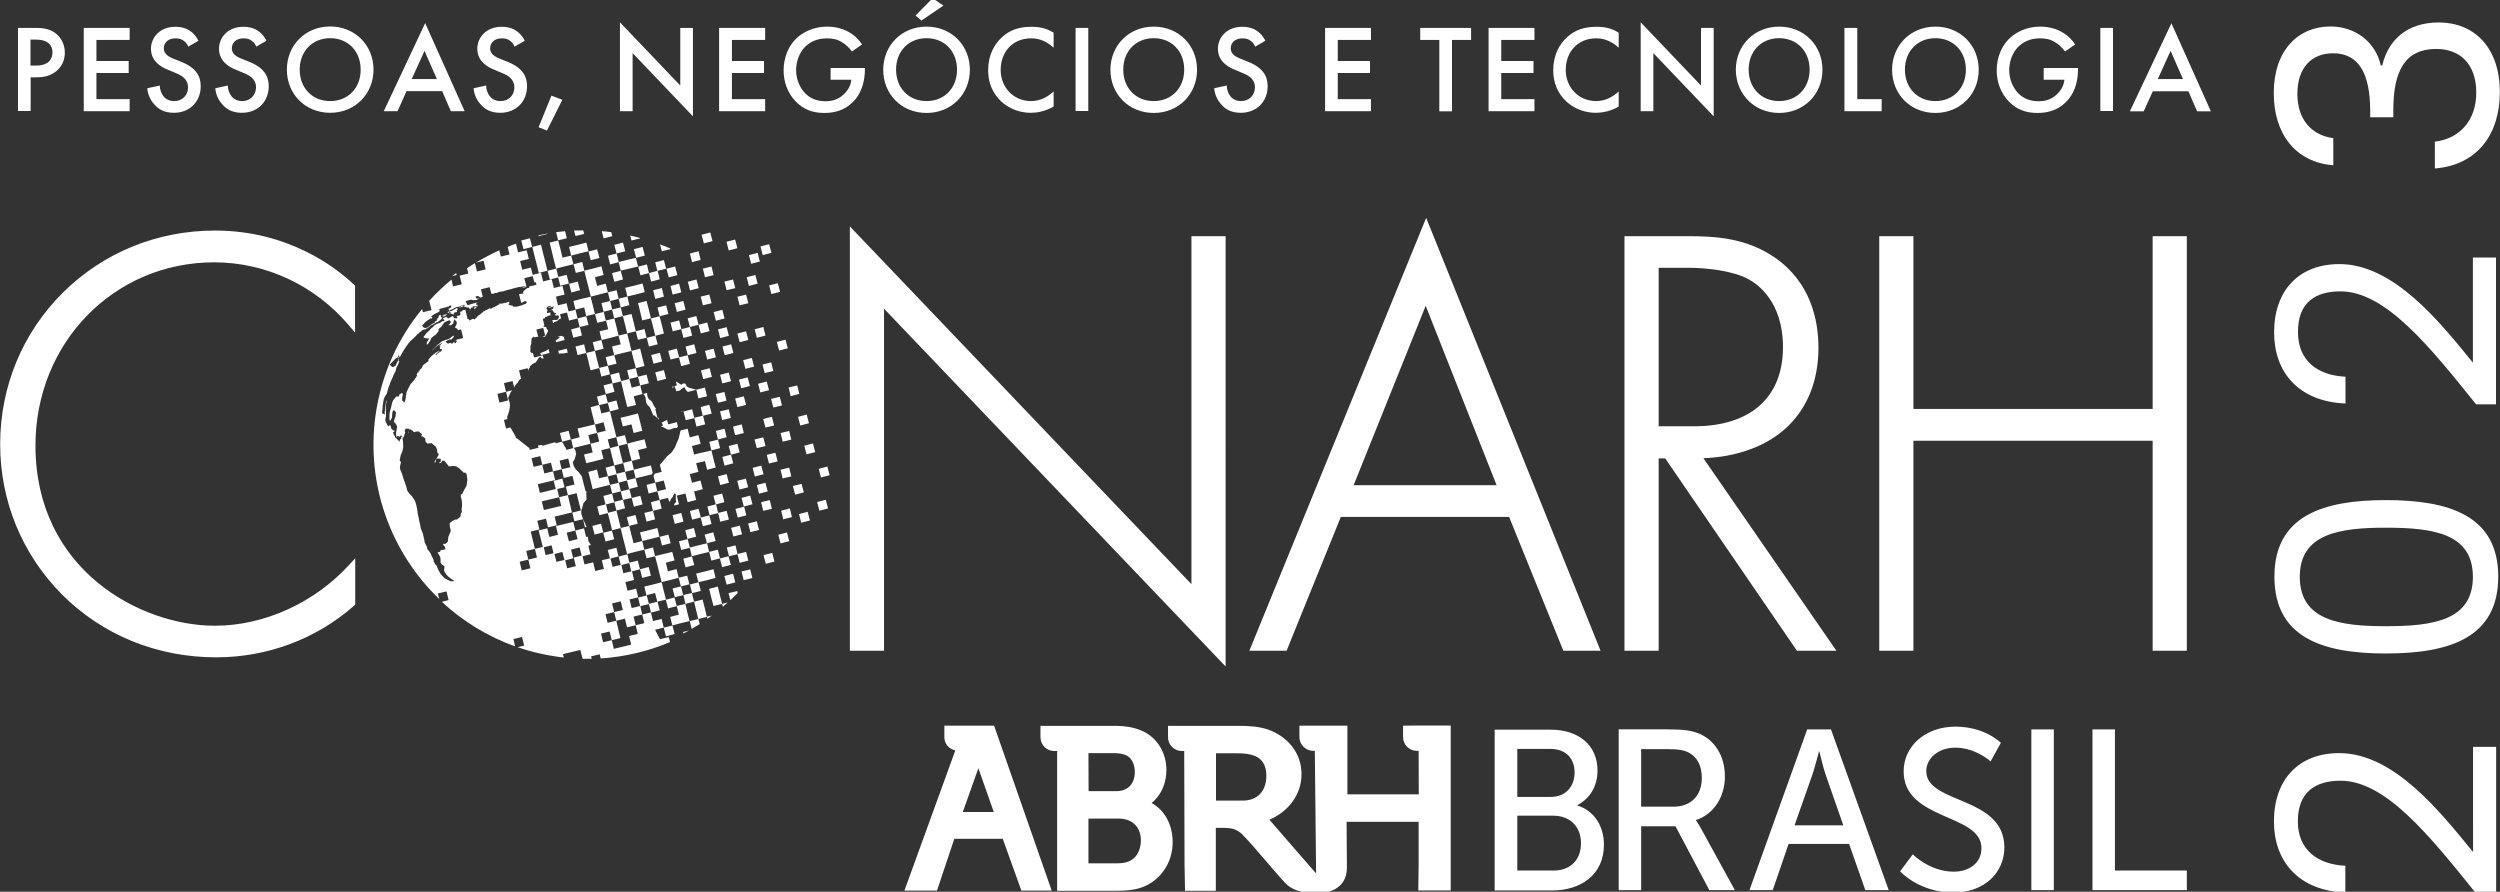 <?xml version="1.0" encoding="utf-8"?>
<!-- Generator: Adobe Illustrator 27.7.0, SVG Export Plug-In . SVG Version: 6.00 Build 0)  -->
<svg version="1.1" id="Layer_1" xmlns="http://www.w3.org/2000/svg" xmlns:xlink="http://www.w3.org/1999/xlink" x="0px" y="0px"
	 viewBox="0 0 1558.2 555.8" style="enable-background:new 0 0 1558.2 555.8;" xml:space="preserve">
<rect x="0" y="0" width="1558.2" height="555.8" fill="#333333" stroke="none"/>
<style type="text/css">
	.st0{fill:#FFFFFF;}
</style>
<g id="a">
</g>
<g>
	<g>
		<path class="st0" d="M19.1,48.2h3.5c3.8,0,8.5-0.5,12.7-4c4.3-3.7,5.1-8.3,5.1-11.4c0-4.7-2.1-9.7-6.5-12.6
			c-3.7-2.5-8.2-2.8-11.3-2.8H11.2v51.8h7.9V48.2z M19,24.7h3.5c9,0,10.2,5.1,10.2,8c0,4.8-3.3,8.2-10.1,8.2H19V24.7z M80.8,61.8
			H60.1V45.5h20.1V38H60.1V24.9h20.7v-7.5H52.2v51.9h28.6V61.8z M108.6,63c-3.1,0-5.3-1.2-6.8-3.1c-1.2-1.6-2.2-4-2.2-6.6L91.8,55
			c0.3,3.6,1.6,7,4.4,10.1c2.6,3,6.2,5.2,12.2,5.2c9.7,0,16.7-6.8,16.7-16.6c0-5.9-2.6-11.4-12.2-15.2l-5.2-2.1
			c-5.1-2-5.6-4.7-5.6-6.3c0-3.3,2.5-6.2,7.3-6.2c2.3,0,4,0.5,5.6,1.9c1.2,1,1.9,2.1,2.3,3.3l6.4-3.7c-1.1-2.2-2.6-4-4-5.2
			c-1.6-1.4-4.8-3.5-10.4-3.5c-9.7,0-15.2,6.7-15.2,13.7c0,7.8,6.3,11.4,10.6,13.1l5,2.1c3.4,1.4,7.5,3.6,7.5,8.9
			C117.2,59.5,113.5,63,108.6,63z M151,63c-3.1,0-5.3-1.2-6.8-3.1c-1.2-1.6-2.2-4-2.2-6.6l-7.8,1.7c0.3,3.6,1.6,7,4.4,10.1
			c2.6,3,6.2,5.2,12.2,5.2c9.7,0,16.7-6.8,16.7-16.6c0-5.9-2.6-11.4-12.2-15.2l-5.2-2.1c-5.1-2-5.6-4.7-5.6-6.3
			c0-3.3,2.5-6.2,7.3-6.2c2.3,0,4,0.5,5.6,1.9c1.2,1,1.9,2.1,2.3,3.3l6.4-3.7c-1.1-2.2-2.6-4-4-5.2c-1.6-1.4-4.8-3.5-10.4-3.5
			c-9.7,0-15.2,6.7-15.2,13.7c0,7.8,6.3,11.4,10.6,13.1l5,2.1c3.4,1.4,7.5,3.6,7.5,8.9C159.5,59.5,155.8,63,151,63z M205.8,16.5
			c-15.5,0-27,11.7-27,26.9s11.4,26.9,27,26.9c15.5,0,27-11.7,27-26.9S221.3,16.5,205.8,16.5z M205.8,63c-11.1,0-19-8.1-19-19.6
			s7.9-19.6,19-19.6s19,8.1,19,19.6S216.9,63,205.8,63z M253.4,56.8h22.2l5.4,12.5h8.6L265,14.4l-25.8,54.9h8.6L253.4,56.8z
			 M264.6,31.7l7.7,17.6h-15.7L264.6,31.7z M312,63c-3.1,0-5.3-1.2-6.8-3.1c-1.2-1.6-2.2-4-2.2-6.6l-7.8,1.7c0.3,3.6,1.6,7,4.4,10.1
			c2.6,3,6.2,5.2,12.2,5.2c9.7,0,16.7-6.8,16.7-16.6c0-5.9-2.6-11.4-12.2-15.2l-5.2-2.1c-5.1-2-5.6-4.7-5.6-6.3
			c0-3.3,2.5-6.2,7.3-6.2c2.3,0,4,0.5,5.6,1.9c1.2,1,1.9,2.1,2.3,3.3l6.4-3.7c-1.1-2.2-2.6-4-4-5.2c-1.6-1.4-4.8-3.5-10.4-3.5
			c-9.7,0-15.2,6.7-15.2,13.7c0,7.8,6.3,11.4,10.6,13.1l5,2.1c3.4,1.4,7.5,3.6,7.5,8.9C320.6,59.5,316.9,63,312,63z M350.5,62.2
			l-6.8-2.6l-8,19.7l5.2,2.1L350.5,62.2z M394.3,33.1l37.6,39.4V17.4H424v35.9l-37.6-39.4v55.4h7.9V33.1z M476.9,61.8h-20.7V45.5h20
			V38h-20V24.9h20.7v-7.5h-28.7v51.9h28.7V61.8z M513.8,70.4c5.9,0,12.3-1.4,17.6-6.6c5.1-4.9,7.7-12.1,7.7-21v-0.4h-21.4v7.3h12.9
			c-0.3,3-1.5,6-4.4,8.8c-3.3,3.3-7.1,4.6-11.6,4.6c-5,0-9.4-1.4-13-5.2c-3.4-3.7-5.4-8.9-5.4-14.1c0-5.6,2.1-11.1,5.5-14.5
			c2.6-2.6,6.9-5.4,13.7-5.4c3.2,0,6.3,0.5,9.2,2.3c2.5,1.4,4.8,3.7,6.4,5.9l6.3-4.4c-1.5-2.3-4.1-5.4-8.4-7.8
			c-4-2.3-8.9-3.3-13.5-3.3c-8,0-15.1,3.3-19.5,7.8c-4.3,4.3-7.5,11.3-7.5,19.4c0,7.5,2.6,14.4,7.7,19.6
			C500.9,68.2,506.3,70.4,513.8,70.4z M577.5,70.4c15.5,0,27-11.7,27-26.9s-11.4-26.9-27-26.9c-15.5,0-27,11.7-27,26.9
			S561.9,70.4,577.5,70.4z M577.5,23.8c11.1,0,19,8.1,19,19.6s-7.9,19.6-19,19.6s-19-8.1-19-19.6S566.4,23.8,577.5,23.8z M588,3.5
			l-6.7-4.6L570.6,9.7l3.7,3.1L588,3.5z M624.2,63.4c3,2.6,8.9,6.9,18.3,6.9c3.6,0,9-0.8,14.2-3.9V57c-3,2.8-7.8,6-14,6
			c-11,0-19-8.5-19-19.4c0-11.4,7.6-19.7,18.9-19.7c3,0,8.3,0.5,14.1,5.8v-9.3c-4.5-2.9-9.1-3.7-13.8-3.7c-7.2,0-13.4,1.7-18.7,6.8
			c-4.4,4.1-8.3,10.7-8.3,20.3C615.9,51.1,618.2,57.7,624.2,63.4z M678.3,17.4h-7.9v51.8h7.9V17.4z M719.1,70.4
			c15.5,0,27-11.7,27-26.9s-11.4-26.9-27-26.9c-15.5,0-27,11.7-27,26.9S703.6,70.4,719.1,70.4z M719.1,23.8c11.1,0,19,8.1,19,19.6
			s-7.9,19.6-19,19.6s-19-8.1-19-19.6S708,23.8,719.1,23.8z M773.6,63c-3.1,0-5.3-1.2-6.8-3.1c-1.2-1.6-2.2-4-2.2-6.6l-7.8,1.7
			c0.3,3.6,1.6,7,4.4,10.1c2.6,3,6.2,5.2,12.2,5.2c9.7,0,16.7-6.8,16.7-16.6c0-5.9-2.6-11.4-12.2-15.2l-5.2-2.1
			c-5.1-2-5.6-4.7-5.6-6.3c0-3.3,2.5-6.2,7.3-6.2c2.3,0,4,0.5,5.6,1.9c1.2,1,1.9,2.1,2.3,3.3l6.4-3.7c-1.1-2.2-2.6-4-4-5.2
			c-1.6-1.4-4.8-3.5-10.4-3.5c-9.7,0-15.2,6.7-15.2,13.7c0,7.8,6.3,11.4,10.6,13.1l5,2.1c3.4,1.4,7.5,3.6,7.5,8.9
			C782.1,59.5,778.4,63,773.6,63z M854.5,61.8h-20.7V45.5h20.1V38h-20.1V24.9h20.7v-7.5h-28.6v51.9h28.6V61.8z M897.1,69.4h7.9V24.9
			h11.9v-7.5h-31.7v7.5h11.9L897.1,69.4L897.1,69.4z M956.4,61.8h-20.7V45.5h20.1V38h-20.1V24.9h20.7v-7.5h-28.6v51.9h28.6V61.8z
			 M976.4,23.5c-4.4,4.1-8.3,10.7-8.3,20.3c0,7.3,2.3,13.9,8.3,19.6c3,2.6,8.9,6.9,18.3,6.9c3.6,0,9-0.8,14.2-3.9V57
			c-3,2.8-7.8,6-14,6c-11,0-19-8.5-19-19.4c0-11.4,7.6-19.7,18.9-19.7c3,0,8.3,0.5,14.1,5.8v-9.3c-4.5-2.9-9.1-3.7-13.8-3.7
			C987.9,16.7,981.7,18.4,976.4,23.5z M1030.5,33.1l37.6,39.4V17.4h-7.9v35.9l-37.6-39.4v55.4h7.9V33.1z M1108.9,70.4
			c15.5,0,27-11.7,27-26.9s-11.4-26.9-27-26.9c-15.5,0-27,11.7-27,26.9C1082,58.6,1093.4,70.4,1108.9,70.4z M1108.9,23.8
			c11.1,0,19,8.1,19,19.6s-7.9,19.6-19,19.6s-19-8.1-19-19.6S1097.8,23.8,1108.9,23.8z M1172.8,61.8h-15.2V17.4h-8v51.9h23.2V61.8z
			 M1206.3,70.4c15.5,0,27-11.7,27-26.9s-11.4-26.9-27-26.9c-15.5,0-27,11.7-27,26.9S1190.7,70.4,1206.3,70.4z M1206.3,23.8
			c11.1,0,19,8.1,19,19.6s-7.9,19.6-19,19.6s-19-8.1-19-19.6S1195.2,23.8,1206.3,23.8z M1269.9,70.4c5.9,0,12.3-1.4,17.6-6.6
			c5.1-4.9,7.7-12.1,7.7-21v-0.4h-21.4v7.3h12.9c-0.3,3-1.5,6-4.4,8.8c-3.3,3.3-7.1,4.6-11.6,4.6c-5,0-9.4-1.4-13-5.2
			c-3.4-3.7-5.4-8.9-5.4-14.1c0-5.6,2.1-11.1,5.5-14.5c2.6-2.6,6.9-5.4,13.7-5.4c3.2,0,6.3,0.5,9.2,2.3c2.5,1.4,4.8,3.7,6.4,5.9
			l6.3-4.4c-1.5-2.3-4.1-5.4-8.4-7.8c-4-2.3-8.9-3.3-13.5-3.3c-8,0-15.1,3.3-19.5,7.8c-4.3,4.3-7.5,11.3-7.5,19.4
			c0,7.5,2.6,14.4,7.7,19.6C1257,68.2,1262.4,70.4,1269.9,70.4z M1317,17.4h-7.9v51.8h7.9V17.4z M1327.5,69.4h8.6l5.7-12.5h22.2
			l5.4,12.5h8.6l-24.6-54.9L1327.5,69.4z M1344.9,49.3l8-17.6l7.7,17.6H1344.9z M1266.1,554.8h14V454.6h-14V554.8z M1200.6,480.6
			c0-7.9,7.5-14.6,18.1-14.6c12.8,0,22,8.6,22,8.6l6.4-11.6c0,0-9.8-10.1-28.3-10.1c-18.9,0-32.3,12.3-32.3,27.9
			c0,30.8,48.5,26.1,48.5,47.8c0,9.5-7.9,14.7-17.3,14.7c-14.9,0-25.5-10.8-25.5-10.8l-7.9,10.6c0,0,11.9,13.2,33.2,13.2
			c19.8,0,31.8-12.8,31.8-28.2C1249.1,495.8,1200.6,501.4,1200.6,480.6z M133.9,390c-46.4,0-111.8-34.8-111.8-112.3
			c0-64,48.9-114.2,111.4-114.2c32.1,0,62.7,14.3,83.8,39.1l4,4.7v-29.2l-0.7-0.7c-10.5-10.1-40.4-33.7-86.6-33.7
			c-36,0-69.6,13.7-94.8,38.7S0.1,241,0.1,276.9c0,35.3,13.6,68.4,38.3,93.4c25.2,25.4,59.4,39.4,96.3,39.4
			c31.9,0,62.4-11.4,85.9-32.1l0.8-0.7V348l-4,4.3C195.7,375.9,164.5,390,133.9,390z M1341.7,254.9h-149.1V147.2h-21.3v258.4h21.3
			V274.7h149.1v130.9h21.3V147.2h-21.3V254.9z M1057.1,511.4v-0.3c10.9-3.5,18-14.3,18-27.1c0-13.2-6.7-23.2-16.9-27.1
			c-3.8-1.4-8.2-2.3-18.7-2.3h-30.6v100.2h14V515h21.4l21.1,39.8h15.9L1060,516C1058.2,512.7,1057.1,511.4,1057.1,511.4z
			 M1043,502.8h-20.1v-35.9h16.2c7.8,0,11.1,0.9,13.7,2.3c5.1,2.8,7.9,8.1,7.9,15.5C1060.8,495.8,1054,502.8,1043,502.8z
			 M1318.2,454.6h-14v100.2h58.8v-12.2h-44.8V454.6z M1126.4,454.6l-36,100.2h14.5l9.9-28.8h37.7l10.1,28.8h14.6l-36-100.2
			L1126.4,454.6L1126.4,454.6z M1118.5,514.4l11.2-31.8c1.7-5.1,4-14.2,4-14.2h0.3c0,0,2.1,9.1,3.8,14.2l11.1,31.8H1118.5z
			 M1033.8,285.7h4.1l82.1,119.9h24.6l-82.9-120c9.8-0.4,19.1-2,27.6-5c28.1-9.5,44.1-32.7,44.1-63.8c0-17.1-4.7-40.7-27.2-56.3
			c-18-12.3-37-13.3-54.9-13.3h-38.8v258.4h21.3L1033.8,285.7z M1033.8,166.9h18.6c11.5,0,28.2,1.9,37.7,7.3
			c5,2.7,21.2,13.6,21.2,42.1c0,31.4-20.2,49.4-55.5,49.4h-22L1033.8,166.9z M778.7,405.6h23.2l33.8-83.4h104.9l33.8,83.4h23.2
			L888.9,135.8L778.7,405.6z M843.7,302.4l44.9-111.8l44.2,111.8H843.7z M763.9,147.2h-21.3v216.9l-212.9-223v264.5H551V192.4
			l212.9,223V147.2z M618.4,452.3h-16.6h-0.9h-11.3h-1v7.3c0,3.9,2.7,7,6.4,8l0.4,0.2l-31.7,87.3H584l10.8-32.3H625l11.6,32.3h18.9
			l-35.9-102.8H618.4z M600.1,506.1l9.7-27.3l9.6,27.3H600.1z M983.2,502.1v-0.3c7.7-4,12.5-11.8,12.5-21.5
			c0-16.2-12.2-25.5-29.1-25.5h-35V555h35.9c17.6,0,32.2-9.6,32.2-28.5C999.7,515.1,993.7,505.2,983.2,502.1z M945.7,466.8h20.7
			c9.6,0,15,5.9,15,14.7s-5.7,15.2-14.7,15.2h-21V466.8z M968.2,542.6h-22.5v-34.2h22.4c10.5,0,17.3,6.9,17.3,17.1
			C985.4,535.8,979,542.6,968.2,542.6z M874.5,452.3v7.1c0,4.7,3.8,8.6,8.6,8.6h1.1l0.1,27.1h-44.5v-26.5v-2.7v-13.6h-0.2h-20.3
			h-9.4v7.1c0,4.7,3.9,8.6,8.6,8.6h1l0.8,76.4c0,0-28.6-32.8-29.1-33.5c11.1-4.7,20-15,20-28.4c0-13.7-9.2-23.8-21.2-27.9
			c-5.5-1.8-11.3-2.2-18.8-2.2h-13.3h-19.8H728v7.1c0,4.7,3.8,8.6,8.6,8.6h1.5l0.2,70.6l0.3,16.5h19.2v-16.5V516h5.2
			c4.8,0,8.2,1,11.1,3.9c7.3,7.2,20.1,23.3,27.2,30.7c5.8,6,15.6,6.2,19.9,6.2c3.9,0,18.3-1.2,18.3-16.1c0-5-0.2-28.5-0.2-28.5h44.9
			v26.3L884,555h20.2v-87.1v-15.7h-20.3L874.5,452.3z M774.5,499h-16.6v-29.5h13.2c4.5,0,8.2,0.5,10.9,1.6c4.9,2,7.3,6.1,7.3,12.6
			C789.2,493.2,783.7,499,774.5,499z M717.8,500.5c5.8-4.8,9.2-12.1,9.2-20.5c0-10.9-5.8-20.3-15-24.4c-4.9-2.2-10.1-3.2-18.2-3.2
			h-15.4h-19.5h-10.4v7.1c0,4.7,3.8,8.6,8.6,8.6h1.8v70.6v16.5h36.7c5.7,0,10.5-0.3,15.5-1.9c12-4.1,19.8-15.3,19.8-28.5
			C730.8,513.8,725.9,505,717.8,500.5z M693.8,469.4c3.8,0,6.4,0.5,8.7,1.6c3,1.8,4.8,5.5,4.8,10.2c0,7.4-4.4,11.9-11.4,11.9h-17.4
			l-0.1-23.7H693.8z M703.6,536.9c-1.8,0.8-4.4,1.2-7.5,1.2h-17.7v-27.9h18.8c8.6,0,13.9,5.3,13.9,13.7
			C711,530.1,708.2,535,703.6,536.9z M1541.4,530.8h-0.2l0,0c-20-24.5-49-61.4-83.2-61.4c-25.5,0-40.7,16.7-40.7,42.6
			c0,24.7,15.2,43.1,44.5,44.3v-16.7c-17.3-0.8-29.6-9.9-29.6-27.7c0-18.6,11.4-25.3,26.6-25.3c28.1,0,55.5,34.2,84.6,70.4h12.4
			v-91.5h-14.4L1541.4,530.8L1541.4,530.8z M1487,311.7c-39.3,0-69.4,9.9-69.4,47.7c0,38,30,47.9,69.4,47.9
			c39.9,0,70.1-9.9,70.1-47.9C1557.1,321.6,1526.9,311.7,1487,311.7z M1487,390.3c-28.5,0-53.6-3.6-53.6-30.8
			c0-27,25.1-30.6,53.6-30.6c29.6,0,54.3,3.6,54.3,30.6C1541.3,386.7,1516.6,390.3,1487,390.3z M1458.7,181.6
			c28.1,0,55.5,34.2,84.6,70.4h12.4v-91.5h-14.4V226c-20-24.5-49-61.4-83.2-61.4c-25.5,0-40.7,16.7-40.7,42.6
			c0,24.7,15.2,43.1,44.5,44.3v-16.7c-17.3-0.8-29.6-9.9-29.6-27.7C1432.1,188.3,1443.5,181.6,1458.7,181.6z M1454.3,103V86.1
			c-13.3-1.7-22.4-11.4-22.4-27.6c0-16.5,9.1-25.3,22.2-25.3c16,0,23,12.4,23.2,35.3v4.6h14.4v-4.4c0-24.7,7.4-38.2,26.8-38.2
			c14.1,0,24.9,8.7,24.9,27.2c0,18.2-11.2,28.9-25.8,30.6V105c26.6-2.1,40.5-21.5,40.5-47.5c0-28.7-16.7-43.5-38-43.5
			c-19.8,0-31.5,10.8-35.3,26.8h-0.9c-3.2-14.4-15.6-24.3-31.4-24.3c-19.8,0-35.3,14.6-35.3,41.4
			C1417.1,83.4,1430.8,101.2,1454.3,103z M413,266.2l0.1-0.1l3.1,1.7l1.6-0.1l1.7-0.7l1.1-0.3l1.2,0.1l0.7-0.9l-0.3-1.4l-0.3-1.4
			l-5.4,1.4l-0.7-2.6h-0.5l-2.4,1.3h-0.2h-0.6l0.4,0.3l0.3,0.7l0.4,1l-1.3,0.7L413,266.2z M424.9,256.5l-0.3,0.1l-0.1,0.1l-0.1,0.1
			l1.5-0.4v-0.1l-0.6,0.2L424.9,256.5L424.9,256.5z M433.6,242.8l-1.8-0.5l-2.6-0.7l-0.5-0.3l-0.8-0.6l-0.2-0.5l-0.4-1l-1.1-0.3
			l-0.5,0.2l-0.6,0.4l-0.5,0.3l-0.8-0.5l-2.2-1.4l-0.3-0.1l0.3,1.4l0.3,1l-0.8,0.2l-0.2,0.1l-0.5,0.1l1.2,3.3l0.5-0.2l1.2-0.1
			l2.5-1.9l0.8-0.4l0.9,1.8l1.2,1.2l2.3-0.6l3-0.8v-0.1L433.6,242.8L433.6,242.8z M418.9,241l0.7,1.2l0.1-1.4L418.9,241z
			 M402.5,249.3l0.3,1.8l1,1.6v-0.1l0.8,0.7l-0.1,0.1l0.5,0.3l2.4,5.7v-0.9l1.1,1.1v-0.1l0.2,0.2l1.2,1l0.8,1l-0.3-1.4l-0.6,0.1
			h-0.1l-0.4-1.8l-0.9-3.6l0.6-0.1l-1-1.3l-0.8-1.4l-0.9-1.8l0.1,0.1l-0.3-0.4l-1.2-1l0.1,0.1l-0.4-0.2l-0.2-0.3l-0.7-1.2l-0.1-0.7
			l-0.1-0.2l-0.1-0.4l-0.1-0.2l0.1-0.7l-0.2-0.4l-1.5,0.4l-0.8,0.2l1,1.2l0.2,0.5v0.1l0.3,0.5v1L402.5,249.3z M423.8,179.1l-0.1-0.5
			l-0.4-1.8l-5.4,1.4l1.1,4.5l0.2,0.9l1.1-0.3l2.6-0.6l0.9-0.3l0.8-0.2v-0.1l-0.7-2.8L423.8,179.1z M401.5,239.6l2.9-0.7l-1.4-5.4
			l-4.5,1.1l-0.9,0.2l1.4,5.4L401.5,239.6z M373.6,160.8l-1.4-5.4l-5.4,1.4l1.4,5.4L373.6,160.8z M435.3,248.3l5.4-1.3l-1.3-5.2
			v-0.2l-0.5,0.1l-4.9,1.2L435.3,248.3z M361.4,157.9l5.4-1.3l-1.3-5.4l-5.4,1.4l-5.4,1.3l1.3,5.4L361.4,157.9z M451.6,267.2
			l-5.4,1.4l1.3,5.4l-5.4,1.4l1.3,5.4L438,282l-5.4,1.3l-1.3-5.3l5.4-1.4l-1.4-5.4l-5.3,1.4h-0.1l-1.3-5.4l-4.4,1.1l-1.2,5l-2.5,5.9
			l-2,2.9l-2.7,2.3l-4.3,5.1v-0.2l-0.2,0.5l1.1,4.3l-4.3,1.1l-0.3,0.6l-0.5,0.8l1.1,4.2l5.3-1.3l1.4,5.4l-5.4,1.3l1.4,5.4l5.3-1.3
			l0.6,2.4l0.6-0.3l0.4-0.7l0.2-0.7l0.3-0.3l0.8-1l0.4-1.1l0.7-1l0.8,0.3v2.4v1.6l0.3,0.9l-0.8,0.7l-0.5,0.8l0.1,0.7l0.7-0.1
			l2.2-0.6l-1.4-5.4l5.4-1.3l1.4,5.4l5.3-1.4l-1.3-5.3l5.4-1.4l-1.4-5.4l-5.3,1.4l-1.4-5.4l5.4-1.4l-1.4-5.4l5.5-1.3l1.3,5.4
			l5.4-1.4l-1.4-5.3l-1.3-5.4l5.4-1.4l-1.3-5.4l5.4-1.4L451.6,267.2z M442.1,252.3l-5.4,1.4l1.3,5.4l-5.3,1.3l-1.3-5.3l-5.4,1.4
			l1.4,5.4l5.4-1.3l1.3,5.3l5.4-1.4l-1.3-5.4l5.4-1.3L442.1,252.3z M347.9,149.8l5.4-1.3l-1.1-4.4c-1.9,0.2-3.7,0.4-5.6,0.6
			L347.9,149.8z M467.6,354.9l-5.4,1.3l1.3,5.4l4.2-1l1.2-0.4l-0.2-0.9L467.6,354.9z M475.9,346l1.4,5.4l5.4-1.4l-1.4-5.4L475.9,346
			z M452.9,295.5l-5.4,1.4l1.4,5.4l5.4-1.4L452.9,295.5z M454.2,255.1l-3.6,0.9l-1.8,0.4l1.3,5.4l2.5-0.6l2.9-0.7L454.2,255.1z
			 M466.3,326.3l1.4,5.4l5.4-1.4l-1.4-5.4L466.3,326.3z M475.8,203.8l-0.3,0.1l-5.1,1.3l1.1,4.3v0.2l0.1,0.2l0.1,0.6h0.4l0.1-0.1
			l4.9-1.2l-1.1-4.5L475.8,203.8z M491.9,268.6l-5.4,1.3l0.8,3.1l0.5,2.3l5.4-1.3L491.9,268.6z M363,191.9l0.9-0.2l0.2-0.1l0.5,2
			l0.8,3.4l5.4-1.3l-0.7-2.8l-0.6-2.6l-0.7-2.6l-0.3-1.3l-0.4-1.5l-0.6,0.2l-4.8,1.1l-3,0.8l-2.3,0.6l0.2,0.8l0.3,1.4l0.6,2.3
			l0.1,0.7l0.1,0.2l0.2-0.1L363,191.9z M378.1,225l0.8,3l-5.4,1.3l-0.3-1l-1.1-4.2l-1.3-5.4l-5.4,1.3l1.4,5.4l0.1,0.7l1.2,4.7
			l5.4-1.4l1.3,5.3l5.4-1.4l-1.3-5.3l4.4-1.1l1-0.2l-1.4-5.4l-5.4,1.3L378.1,225z M411.2,334.6l1.4,5.4l5.4-1.4l-1.4-5.4
			L411.2,334.6z M446,360.2l-1.3-5.4l-5.4,1.4l-5.4,1.3l1.4,5.4l5.4-1.3L446,360.2z M411,334.5l-1.3-5.4l-5.4,1.4l-5.4,1.3l1.4,5.4
			l5.3-1.3L411,334.5z M435.4,362.9l-5.4,1.4l1.4,5.4l5.4-1.4L435.4,362.9z M406.9,301.2l-3.9,1l1.3,5.4l3.9-1l1.5-0.4l-1.3-5.4
			L406.9,301.2z M440.9,385.7c0.9-0.6,1.8-1.3,2.7-2l-3,0.7L440.9,385.7z M361.5,180.9l-1.4-5.4l-5.4,1.4l1.4,5.4L361.5,180.9z
			 M450.5,378.2c1-0.9,2.1-1.8,3.1-2.7l-3.5,0.9L450.5,378.2z M454.1,369.7l1.1,4.4c1.6-1.5,3.1-3,4.6-4.5l-0.3-1.2L454.1,369.7z
			 M447.4,365.6L442,367l1.3,5.4l1.4,5.3l5.4-1.3l-1.4-5.4L447.4,365.6z M460.3,184.8l-0.7,0.1l1.4,5.4l3.6-0.9l1.8-0.4l-1.4-5.4
			L460.3,184.8z M436.7,322.6l1.4,5.4l5.4-1.4l-1.4-5.4L436.7,322.6z M378.9,159.4l1.4,5.4l5.4-1.4l-1.4-5.4L378.9,159.4z
			 M397.7,166.1l-1.4-5.4l-5.4,1.3l-5.3,1.3l1.3,5.4l5.4-1.3L397.7,166.1z M389.7,156.6l-1.4-5.4l-5.4,1.4l1.4,5.4L389.7,156.6z
			 M435.4,317.1l-5.4,1.4l1.4,5.4l5.4-1.4L435.4,317.1z M461,282l-1.4-5.4l-5.4,1.4l1.4,5.4L461,282z M455.6,283.4l-5.4,1.4l1.4,5.4
			l5.4-1.4L455.6,283.4z M388.3,174.2l-1.4-5.4l-5.4,1.4l1.4,5.4L388.3,174.2z M341.2,145.8l-0.1-0.2c-1.8,0.3-3.6,0.7-5.5,1.1
			l0.1,0.5L341.2,145.8z M486.5,292.8l1.3,5.4l0.8-0.2l0.4-0.1l1.6-0.4h0.2l2.4-0.6l-1.3-5.4l-1.5,0.3L486.5,292.8z M404.5,170.2
			l1.3,5.3l5.4-1.4l-1.3-5.3l5.3-1.3l-1.4-5.4l-5.4,1.4l1.3,5.3L404.5,170.2l-1.3-5.4l-5.4,1.4l1.4,5.4L404.5,170.2z M364.1,145.8
			l-0.6-2.2c-1.9,0-3.8,0.1-5.7,0.1l0.9,3.4L364.1,145.8z M415.4,167.5l1.4,5.4l5.4-1.4l-1.4-5.4L415.4,167.5z M400.5,153.9
			l-5.4,1.4l1.4,5.4l5.4-1.4L400.5,153.9z M452.9,318.4l-5.3,1.3l-1.3-5.4l-5.4,1.4l1.4,5.4l5.3-1.3l1.3,5.4l5.4-1.4L452.9,318.4z
			 M499.6,301.6l-5,1.2l-0.4,0.1l0.2,0.8l1.2,4.6l5.4-1.4L499.6,301.6z M448.7,348.1l1.4,5.4l5.4-1.4l-1.4-5.4L448.7,348.1z
			 M432.7,352.2l-1.4-5.4l-5.4,1.4l1.4,5.4L432.7,352.2z M496.9,240.2l-4.5,1.1l-0.9,0.2l1.3,5.4l0.9-0.2l4.5-1.2L496.9,240.2z
			 M419.2,321.1l1.4,5.4l5.4-1.4l-1.4-5.4L419.2,321.1z M458.3,363l-1.4-5.4l-5.4,1.4l1.4,5.4L458.3,363z M430,341.4l-1.4-5.4
			l-5.4,1.4l1.4,5.4L430,341.4z M446.1,314.4l5.4-1.4l-1.4-5.4l-5.4,1.4L446.1,314.4z M465,344l-5.3,1.3l-1.3-5.4l-5.4,1.4l1.4,5.4
			l5.3-1.3l1.3,5.4l5.4-1.4L465,344z M428.5,335.9l5.4-1.4l-1.4-5.4l-5.4,1.4L428.5,335.9z M442,344l-1.3-5.4l-5.4,1.3l-5.4,1.4
			l1.3,5.4l5.4-1.4L442,344z M442,344l1.4,5.4l5.4-1.4l-1.4-5.4L442,344z M444.6,331.8l-5.4,1.4l1.4,5.4l5.4-1.4L444.6,331.8z
			 M434.1,174.2l-5.4,1.4l1.4,5.4l5.4-1.4L434.1,174.2z M430.9,161.6l0.4,1.8l1.9-0.5l3.5-0.9l-1.3-5.4L430,158L430.9,161.6z
			 M439.5,167.1l-1.4,0.3l1.3,5.4l5.4-1.3l-0.2-0.7l-1.1-4.7L439.5,167.1z M436.7,184.9l0.1,0.3l1.3,5.1l4.5-1.1l0.9-0.2l-1.4-5.4
			L436.7,184.9z M398.9,148.3c-2-0.5-4-1-6.1-1.5l0.8,3.1l5.4-1.3L398.9,148.3z M381.6,147.2l-0.6-2.5c-2-0.3-3.9-0.5-5.9-0.6
			l1.1,4.5L381.6,147.2z M411.4,152.3l1.1,4.3l5.4-1.3l-0.1-0.4C415.7,154,413.6,153.1,411.4,152.3z M462.5,333l-1.4-5.4l-5.4,1.4
			l1.4,5.4L462.5,333z M467.6,308.9l-5.4,1.4l1.4,5.4l5.4-1.4L467.6,308.9z M463.8,315.8l-5.4,1.4l1.4,5.4l5.4-1.4L463.8,315.8z
			 M475.9,295.6l-1.4-5.4l-5.4,1.4l1.4,5.4L475.9,295.6z M478.5,306.3l-1.4-5.4l-5.4,1.4l1.4,5.4L478.5,306.3z M457.6,268.9l0.6,2.3
			l0.7-0.1l1.1-0.3l3.6-0.9l-1.3-5.4l-3.9,1l-1.5,0.4L457.6,268.9z M466.3,303.7l-1.4-5.4l-5.4,1.4l1.4,5.4L466.3,303.7z
			 M451.8,176.6l1.1,4.3l2.8-0.7l2.6-0.6l-1.4-5.4l-5.4,1.3L451.8,176.6z M405.7,358.8l-1.4-5.4l-5.4,1.4l1.4,5.4L405.7,358.8z
			 M401.6,365.6l1.3,5.4l5.4-1.4l1.4,5.4l5.4-1.3l-1.4-5.4l-1.3-5.4l-5.4,1.4L401.6,365.6z M405.8,381.8l5.4-1.4l-1.4-5.4l-5.4,1.4
			L405.8,381.8z M416.4,379.2l5.4-1.4l-1.4-5.4l-5.4,1.4L416.4,379.2z M427.2,376.4l5.4-1.4l-1.4-5.4l-5.4,1.3l-1.3-5.4l5.2-1.3
			l-1.4-5.4l-5.3,1.3l-1.3-5.4l-5.4,1.4l-1.3-5.4l5.4-1.4L419,344l-5.4,1.3l-5.3,1.3l-1.3-5.4l-5.4,1.4l1.4,5.4l5.3-1.3l1.4,5.3
			l1.3,5.4l1.4,5.4l5.4-1.3l5.2-1.4l1.4,5.4l-5.2,1.3l1.4,5.4l5.4-1.3L427.2,376.4z M437.9,373.7l-5.3,1.3l1.3,5.4l1.3,5.4l5.4-1.3
			l-1.3-5.4L437.9,373.7z M373.5,183.5l5.4-1.3l-1-4.1l-0.3-1.3l-3.6,0.9l-1.8,0.5l-0.1-0.3l-1.3-5.1l5.4-1.4l-1.3-5.4l-5.4,1.4
			l-5.3,1.3l-1.3-5.4l-5.4,1.4l1.4,5.4l5.3-1.3l1.3,5.3l1.3,4.9l0.1,0.5l1.1,4.3l0.2,1.1l4-1L373.5,183.5z M380.2,187.6l1.4-0.3
			l4-1.1l-1.1-4.5l-0.1-0.6l-0.1-0.2l-0.5,0.1l-0.7,0.2l-4.2,1l1.1,4.5L380.2,187.6z M349.3,155.2l-1.4-5.3l-5.3,1.3l1.3,5.4
			l1.3,5.4l1.4,5.4l5.4-1.4l5.4-1.3l-1.4-5.4l-5.4,1.3L349.3,155.2z M391.7,211.1l-0.8-3.2l-5.4,1.3l0.9,3.5l0.5,1.9l-4.4,1.1
			l-1,0.3l1.3,5.4l5.4-1.4l3.1-0.7l2.3-0.6l-1.3-5.4L391.7,211.1z M346.7,167.4l-5.4,1.4l1.4,5.4l5.2-1.3l1.3,5.2l5.4-1.4l-1.4-5.4
			l-5.2,1.3L346.7,167.4z M326.3,155.3l5.4-1.4l-1.4-5.4l-5.4,1.4L326.3,155.3z M334.5,164.7l1.3,5.4l5.4-1.4l-1.3-5.4l-1.4-5.4
			l-1.3-5.4l-5.4,1.4l1.3,5.4L334.5,164.7z M400.3,222.7l-1.3-5.4l-5.4,1.4l0.3,1.4l1,4l1,3.6l0.4,1.8l5.4-1.4L400.3,222.7z
			 M427.2,376.4l-5.4,1.3l1.3,5.4l-5.4,1.4l1.4,5.4l-5.4,1.3l1.4,5.4l5.4-1.4l-1.4-5.4l5.3-1.4l5.4-1.3l-1.4-5.4L427.2,376.4z
			 M426,394.8c1.1-0.6,2.2-1.2,3.4-1.8l-3.6,0.9L426,394.8z M429.9,387.1l1.2,4.9c1.7-1,3.3-2,5-3l-0.8-3.2L429.9,387.1z
			 M483.4,253.7l4-1l-1.4-5.4l-4.3,1.1l-1.1,0.2l1,3.8l0.4,1.6l0.9-0.2L483.4,253.7z M481.2,231.4l0.8-0.2l-1-3.9l-0.1-0.7l-0.2-0.8
			l-0.1,0.1h-0.3l-1.9,0.5l-3.1,0.8l1.1,4.5l0.2,0.9l0.1-0.1l2.2-0.5L481.2,231.4L481.2,231.4z M364.4,216.1l-0.3-1.5l-5.4,1.4
			l0.4,1.6l0.3,1.1l0.2,1.1l0.3,1.1l0.1,0.4l5.4-1.3l-0.6-2.3L364.4,216.1z M483.3,282.2l-1.4,0.3h-0.1l-1,0.3l-2.9,0.7l1.4,5.4
			l2.9-0.7l2-0.5l0.5-0.2l-0.4-1.3L483.3,282.2z M408.4,209.3l5.4-1.4l-1.3-5.4l-1.4-5.4l-5.4,1.4l1.4,5.4L408.4,209.3z
			 M403.1,210.6l1.4,5.4l5.4-1.4l-1.4-5.4L403.1,210.6z M416.6,195.7l-1.4-5.4l-5.4,1.4l1.4,5.4L416.6,195.7z M399,194.3l1.3,5.4
			l5.4-1.3l-1.3-5.4l-1.4-5.4l-5.3,1.3L399,194.3z M439.4,218.7l1.4,5.4l5.4-1.4l-1.4-5.4L439.4,218.7z M442.3,229.5l-5.4,1.4
			l1.4,5.4l5.4-1.4L442.3,229.5z M447.3,250.3l0.2,0.7l1.8-0.4l3.5-0.9l-1.3-5.4l-5.4,1.3L447.3,250.3z M356.4,206.9l0.9,3.6
			l3.5-0.9l1.9-0.5l-1.3-5.3l5.4-1.3l-1.4-5.4l-5.4,1.4l1.3,5.4l-5.3,1.4L356.4,206.9z M393.6,264.5l1.3,5.4l5.4-1.4l-1.3-5.4
			l-1.4-5.4l-5.4,1.4l-5.4,1.3l1.4,5.4L393.6,264.5z M383.8,209.7l1.8-0.5l-0.6-2.3l-0.7-3l-1.4-5.4l-5.3,1.3l-1.3-5.4l-5.4,1.4
			l1.4,5.4l5.4-1.3l1.4,5.3l-5.4,1.3l1.3,5.4l5.4-1.3L383.8,209.7z M389.7,294.1l5.4-1.4l-1.3-5.4l5.2-1.4l-1.3-5.4l5.4-1.3
			l-1.4-5.4l-5.3,1.3l-5.4,1.4l1.3,5.4l1.4,5.3l-5.3,1.3L389.7,294.1z M382.9,290.1l-5.4,1.4l1.4,5.4l5.3-1.3l1.3,5.3l-5.3,1.3
			l1.4,5.4l5.4-1.4l-1.3-5.4l5.1-1.3l1.3,5.3l5.4-1.4l-1.4-5.4l-5.2,1.3l-1.3-5.3l-5.3,1.3L382.9,290.1z M376.2,217.3l-0.3-1.1
			l-0.1-0.5l-1-3.8l-2.5,0.7l-2.8,0.7l1.3,5.4l4.8-1.2L376.2,217.3z M385.6,255l-1.4-5.4l-5.4,1.4l1.4,5.4L385.6,255z M376.2,240.2
			l1.4,5.4l5.4-1.4l-1.4-5.4L376.2,240.2z M392.1,327.8l5.4-1.4l-1.4-5.4l-5.4,1.4L392.1,327.8z M399.1,309l-5.4,1.4l1.4,5.4
			l5.4-1.4L399.1,309z M405.7,313l0.7,3l0.6,2.4l5.4-1.4l-1.3-5.4l-3.1,0.8L405.7,313z M401.6,319.7l1.4,5.4l5.3-1.4l-1.3-5.3
			L401.6,319.7L401.6,319.7z M375.3,188.8l-0.4,0.1l0.3,1.3l1,4.1l5.3-1.3l1.3,5.4l5.4-1.4l-1.3-5.4l5.4-1.4l-1.3-5.4l5.4-1.3
			l5.4-1.4l-0.1-0.6l-1.2-4.8l-5.4,1.4l-5.4,1.3l0.3,1.4l0.3,0.9l0.4,1.8l0.3,1.3l-5.4,1.4l1.3,5.4l-5.3,1.3l-1.3-5.2l-0.1-0.1
			l-0.3,0.1L375.3,188.8z M427.3,216l1.4,5.4l5.4-1.4l-1.4-5.4L427.3,216z M417.9,224.1l5.3-1.3l1.4,5.4l5.4-1.4l-1.4-5.4l-5.3,1.3
			l-1.4-5.4l-5.4,1.4L417.9,224.1z M413.1,182l-0.3-1.4l-0.3-1.1l-5.4,1.4l0.4,1.7l0.9,3.7l5.4-1.4l-0.4-1.7L413.1,182z M430,203.8
			l5.4-1.4l1.4,5.4l5.4-1.4l-1.4-5.4l-5.4,1.4L434,197l-5.4,1.4L430,203.8z M420.5,189l1.4,5.4l5.4-1.4l-1.4-5.4L420.5,189z
			 M426,210.6l5.4-1.4l-1.4-5.4l-5.4,1.4L426,210.6z M423.3,199.7l-5.4,1.4l1.4,5.4l5.4-1.4L423.3,199.7z M451.6,198.5l-1.4-5.4
			l-5.4,1.4l1.4,5.4L451.6,198.5z M466,235.2l-5.4,1.4l1.4,5.4l5.4-1.4L466,235.2z M468.6,223.1l-5.4,1.4l1.4,5.4l5.4-1.4
			L468.6,223.1z M461,213.3l5.4-1.4l-1.4-5.4l-5.4,1.4L461,213.3z M470.3,273.9l1.4,5.4l0.9-0.2l1.3-0.3l2-0.5l1.2-0.3l-0.8-3.3
			l-0.6-2.1l-0.3,0.1l-0.9,0.2L470.3,273.9z M477.9,237.8l-5.4,1.4l1.4,5.4l5.4-1.4L477.9,237.8z M482.5,265.2l-1.4-5.4l-2.9,0.7
			l-2.5,0.7l1.4,5.3l2.9-0.7L482.5,265.2z M450.2,239l5.4-1.4l-1.4-5.4l-5.4,1.4L450.2,239z M450.3,216l1.4,5.4l5.4-1.4l-1.4-5.4
			L450.3,216z M462.5,253l2.5-0.6l-0.7-2.8l-0.7-2.6l-5.4,1.4l1.4,5.3L462.5,253z M448.9,210.7l5.4-1.4l-1.4-5.4l-5.4,1.4
			L448.9,210.7z M406.2,295.7l0.1-0.1l0.5-0.9l-1.1-4.6l-5.4,1.3l-5.4,1.4l1.3,5.3l5.4-1.3L406.2,295.7z M385.6,323.7l-1.4-5.4
			l-5.2,1.3l-1.3-5.2l5.2-1.3l1.3,5.1l5.4-1.4l-1.3-5.2l5.4-1.3l-1.4-5.4l-5.4,1.4l1.3,5.2l-5.4,1.3l-1.3-5.1l-5.4,1.4l1.3,5.3
			l-5.2,1.3l1.4,5.4l5.2-1.3l1.4,5.3l1.3,5.4l5.4-1.4L385.6,323.7z M389.5,339.9l0.3,1.2l1,4.2l5.4-1.4l5.4-1.3l-1.3-5.4l-5.4,1.4
			l-1.3-5.1l-0.1-0.3l-1.3-5.4l-5.4,1.3l1.3,5.4L389.5,339.9z M405.9,221.3l1.4,5.4l5.4-1.4l-1.4-5.4L405.9,221.3z M396.5,207.3
			l1.1,4.5l4.6-1.1l0.8-0.2l-1.3-5.4l-5.2,1.3h-0.2l-0.6-2.3l-0.7-3l-1.4-5.4l-5.4,1.3l1.4,5.4l0.6,2.4l0.2,0.8l0.2,0.9l0.3,1.3
			l5.4-1.3L396.5,207.3z M409.8,237.5l5.4-1.4l-1.4-5.4l-5.4,1.4L409.8,237.5z M388.3,242.9l1.3,5.4l1.4,5.4l5.4-1.3L395,247
			l5.4-1.4l-0.8-3.1l-0.3-1.4V241v-0.3l-0.1-0.1l-0.1-0.4l-0.2,0.1l-5.2,1.3l-1.4-5.4l-5.2,1.3l-1.3-5.3l-5.4,1.4l1.4,5.4l5.3-1.3
			L388.3,242.9z M397.6,234.8l-0.3-1.1l-1-4.2l-5.4,1.3l1.3,5.4l3.8-0.9L397.6,234.8z M355.8,273.9l-1.4-5.4l-5.4,1.4l1.4,5.4
			L355.8,273.9z M372.1,292.7l-5.4,1.4l1.4,5.4l1.3,5.4l5.4-1.4l5.4-1.3l-1.4-5.4l-5.4,1.3L372.1,292.7z M377.4,337.5l5.4-1.4
			l-1.4-5.4l-5.4,1.4L377.4,337.5z M377.5,268.5l-5.4,1.3l1.4,5.4l-5.4,1.4l1.3,5.4l-5.4,1.3l1.4,5.4l5.4-1.3l5.3-1.4l-1.3-5.4
			l5.4-1.3l-1.4-5.4l5.3-1.4l1.3,5.4l-5.2,1.4l1.3,5.4l1.4,5.4l5.4-1.4l-1.4-5.4l-1.3-5.4l5.3-1.3l-1.4-5.4l-5.3,1.3l-1.3-5.3
			l-1.4-5.4l-1.3-5.4l-5.4,1.3l-1.3-5.2l5.4-1.3l-1.4-5.4l-5.4,1.4l1.3,5.2l-5.3,1.4l1.3,5.4l1.4,5.4l5.4-1.4L377.5,268.5z
			 M376,331.8l-1.4-5.4l-5.4,1.4l1.4,5.4L376,331.8z M481.1,317.1l-1-4.1l-0.4-1.3l-5.3,1.3l1.3,5.4l2.6-0.6L481.1,317.1z
			 M284.2,211.6v0.1l0.2-0.1H284.2z M282.7,213.1l0.1-0.2l-0.2,0.1L282.7,213.1z M284.5,212.6L284.5,212.6l-0.4-0.7v0.3l-0.1,0.2
			l0.4,0.3L284.5,212.6z M283.7,212.6L283.7,212.6l-0.2,0.1h-0.1l0.2,0.3L283.7,212.6z M284.6,171.4l-0.3-1.2
			c-0.8,0.6-1.6,1.2-2.5,1.9L284.6,171.4z M349.3,220.3h1.9l1.9-0.4h0.8l-0.5-2l-0.1-0.6l-4.3,1.1l-1.1,0.2l0.5,1.9L349.3,220.3z
			 M341,218.3l-1.7,0.8l-2.5,1l0.3,1.2h0.2l5.2-1.3l-0.6-2.5L341,218.3z M346.5,212.1l-0.2,0.1l0.3,1.1l5.3-1.4l-0.5-2l-1.5-0.6
			l-1.1,0.3l-1.6,0.5h1.9l-1.5,1.3L346.5,212.1z M254.3,270.3l0.4-1.1l-0.2-0.4L254.3,270.3z M276,196.4v0.1l-0.2,0.1l0.2,0.1
			l-0.2,0.4l-0.4,0.5l0.9-0.8l0.9-0.5l-0.8,0.9l-0.3,0.5l0.5-0.2l1.4-1.1l0.7-0.6l0.1-0.1L276,196.4L276,196.4z M248.4,223.1
			l0.1-0.7l-0.5,0.1c0.1,0.3,0.2,0.6,0.2,0.9L248.4,223.1z M248.1,224l-0.1,0.2l0.6,0.7c-0.1-0.1-0.1-0.7-0.3-1.5L248.1,224z
			 M278.8,193.5l0.2-0.2L278.8,193.5l-0.2,0l0.1,0.5C278.8,193.8,278.8,193.5,278.8,193.5z M295.7,191.6h-0.3v0.2h0.3v0.1l-0.1,0.1
			h-0.1l0.2,0.7l0.5-0.4l1-0.7l-0.9-0.1L295.7,191.6z M284.5,192l-0.6,0.4l-0.3,0.4h-0.5l-1.2,0.8h-0.1l-1.3,0.5h-0.6l-0.9,0.4
			l0.2,0.9l0.3-0.4l0.9-0.7l0.6,0.5l-0.6,0.5l-0.2,0.2h-0.1l-0.2,0.4l-0.2,0.3l0.1-0.1c0.2-0.2,0.4-0.5,0.6-0.6c0.4-0.4,1,0,1.4,0.2
			s0.9,0.2,1.3,0.3l-0.3-1.1l2-0.4l0.1-0.6l-0.4-0.3l1.1-1.1l-0.4-0.1L284.5,192z M282.6,210.6h0.1l0.2-0.1v-0.1v-0.1L282.6,210.6
			L282.6,210.6z M472.2,157.6l-5.4,1.4l1.4,5.4l5.4-1.4L472.2,157.6z M480.8,183.3l5.4-1.4l-1.4-5.4l-5.4,1.4L480.8,183.3z
			 M466.8,178.2l5.4-1.4l-1.4-5.4l-5.4,1.4L466.8,178.2z M475.4,159l5.4-1.4l-1.4-5.4l-5.4,1.4L475.4,159z M484.2,213.1l1.4,5.4
			l5.4-1.4l-1.4-5.4L484.2,213.1z M490.9,317.2v0.1l-0.7,0.2l-1.1,0.2l-1.8,0.5l-0.4,0.1l0.1,0.5l0.4,1.7l0.2,0.7l0.6,2.5l0.5-0.1
			v-0.1l4.9-1.2l-1.3-5.4L490.9,317.2z M490.7,318.3l-0.4,0.9h-0.1c0.1-0.3,0.2-0.6,0.4-1v-0.1h0.1V318.3z M485.1,333.3l1.4,5.4
			l5.4-1.4l-1.4-5.4L485.1,333.3z M498,320.4l1.4,5.4l5.4-1.4l-1.4-5.4L498,320.4z M509.3,312.9l1.4,5.4l5.4-1.4l-1.4-5.4
			L509.3,312.9z M498.8,265.2l5.4-1.4l-1.4-5.4l-5.4,1.4L498.8,265.2z M501.3,277.8l1.4,5.4l5.4-1.4l-1.4-5.4L501.3,277.8z
			 M444.1,150.3l-1.4-5.4l-5.4,1.4l1.4,5.4L444.1,150.3z M452.8,150.7l1.4,5.4l5.4-1.4l-1.4-5.4L452.8,150.7z M510.3,292.2l1.4,5.4
			l5.4-1.4l-1.4-5.4L510.3,292.2z M275.5,200.2L275.5,200.2l0.3-0.2L275.5,200.2z M290,193L290,193h0.1H290z M273.6,219.2l0.9-0.6
			l-0.8,0.3l-0.2,0.2L273.6,219.2z M411.3,398.4l-3-5.9l5.4-1.3l-1.3-5.4l-5.4,1.3l-1.3-5.4l-5.4,1.3l1.3,5.4l-5.4,1.3l1.3,5.4
			l-5.4,1.3l1.3,5.4l-5.4,1.3l-5.4,1.3l-1.3-5.4l-5.4,1.3l-1.3-5.4l5.4-1.3l1.3,5.4l5.4-1.3l-1.3-5.4l-1.3-5.4l-5.4,1.3l-1.3-5.4
			l5.4-1.3l-1.3-5.4l5.4-1.3l1.3,5.4l-5.4,1.3l1.3,5.4l5.4-1.3l1.3,5.4l5.4-1.3l-1.3-5.4l5.4-1.3l-1.2-5.2l5.4-1.3l-1.4-5.4
			l-5.4,1.4l1.3,5.2l-5.3,1.3l-1.3-5.4l5.4-1.3l-1.3-5.4l-5.4,1.3l-1.3-5.4l5.4-1.3l-1.3-5.4l5-1.3l-1.4-5.4l-5.2,1.3l-1.3-5.2
			l-5.4,1.4l1.3,5.2l-5.1,1.2l-1.3-5.2l5-1.3l-0.3-1.2l-1-4.2l-5.4,1.4l1.2,4.6l0.1,0.6l-5,1.2l1.3,5.4l-5.4,1.3l-1.3-5.4l-5.4,1.3
			l-1.2-5.1l4.9-1.2l-1.3-5.4l1.6-0.4l-1.5-2.3l-0.2-1.1l-0.1-0.7l-0.1-1.1v-0.1l-0.2,0.1l-0.9,0.2l-1.3-5.4l-5.4,1.4l1.4,5.3
			l-5.4,1.4l-1.4-5.4l5.4-1.3l-1.3-5.4l-5.4,1.3l-5.4,1.3l1.3,5.4l-5.4,1.4l-1.3-5.4l-5.4,1.3l1.4,5.4l1.2,4.9l-4.9,1.2l1.3,5.4
			l-5.4,1.3l1.3,5.4l-5.4,1.3l-1.3-5.4l5.4-1.3l-1.3-5.4l5.4-1.3l-1.3-5.4l-1.3-5.4l5.4-1.3l-1.3-5.4l5.4-1.3l1.3,5.4l5.4-1.3
			l-1.3-5.4l5.4-1.3l5.4-1.3l-1.3-5.4l-1.3-5.4l-5.4,1.3l1.3,5.4l-5.4,1.3l-5.4,1.3l-1.3-5.4l5.4-1.3l5.4-1.3l-1.2-5.1l4.6-1.1
			l-1.4-5.4l-5.4,1.4l1.3,5.1l-4.5,1.1l-5.4,1.3l-1.3-5.4l5.4-1.3l5.4-1.3l-1.3-5.4l-5.4,1.3l-1.3-5.4l-5.4,1.3l-1.3-5.4l5.4-1.3
			l1.3,5.4l5.4-1.3l1.3,5.4l5.4-1.3l-1.3-5.4l5.4-1.3l1.3,5.4l-5.4,1.3l1.3,5.4l5.4-1.3l1.3,5.4l-5.4,1.3l1.3,5.4l5.4-1.3l1.3,5.4
			l1.2,4.6v0.8l-5.2,1.3l1.3,5.4l5.4-1.3l-1.1-3.4v-0.8V318l0.5-1.1l0.8-3.2l2-2.4l-0.2-3.6l0.1-1.6l-0.4,0.1H365l-0.4-1.5l-0.4-1.5
			l-0.6-2.4l-1-4l-1.9-2.5l-1.9-1.8l-1.3-2.3L357,288l1.1-1.6l0.6-2l0.4-1.6l-0.4-1.7V281l-0.5-1.1l-0.6-0.7l-0.3,0.1l0.1-0.1
			l5.3-1.3l5.4-1.3l-1.4-5.4l5.4-1.4l-1.3-5.3l-5.4,1.3l-5.4,1.3l1.3,5.4l-5.3,1.4l1.2,5.1l0.1,0.3l-4.4,1.1l-0.3-1.4l-0.4-0.2
			l-0.4-0.8l-0.8-1.7l-0.9-1l-3.8,1l-0.2-0.7l-3,0.8l-4.8,1.4l-0.6-0.4h-0.9l-1.5,0.3l0.3,1.4l-5.4,1.3l-0.4-1.5l-0.3,0.1l-4-3.2
			l0.1,0.1l-2.9-2.3l-1.1-0.6l-0.2-0.8l-0.9-1.7l-2.4-4.1l-2.7,0.7l-1.3-5.4l1.8-0.4l0.3-0.1l-0.1-1.5l0.7-1.8l0.6-2l0.4-2.2v-2.3
			l-0.4-1.3l-0.7-2l0.1-0.3l1.4-3.1l1-1.5l-1.8,0.5l-2,0.5l1.3,5.4l-5.4,1.3l-1.3-5.4l5.4-1.3l-1.3-5.4l5.4-1.3l0.5,2.2l0.5,1.8
			v-0.1l0.9-1.6l1.2-1.2l1.1-1.9l1.1-0.6l-0.5-1.9l-0.8-3.4l5.4-1.3v0.1l0.4,1.7l0.1-1.1l0.8-1.2l0.3-0.9l1.5-1.3l1.9-0.9l2-3l1-0.6
			l0.7,1.1h1.2l-0.5-1.9l-3.8,0.9l-1.6,0.4l-0.7-2.8l-0.9,0.1l-0.8-1l0.1-1.1v-2.3l0.5-1.3l0.2-3.4l1.3-1.3l0.1,0.6l2.1-0.4h0.7
			l-0.3-1.1l-0.9-3.4l4.3-1l1,4l0.2,0.8l-1.9,0.5l1.8,0.2l0.2-0.3l0.2-0.5l0.4-0.6l0.9-1.6l0.2-1.2l-0.9-0.6l-0.2-1.2l-1.1-0.2
			l-0.8-0.2l0.7-0.8l-1-4l1.1-0.3l0.5-0.9h1.4v-0.2l-0.7,0.1l0.7-0.5l0.3-0.2h0.2h0.5l0.7-0.1l0.1-0.7l-0.1-0.4l0.1-0.8l-2.2,0.5v-1
			l0.4-0.7l-0.2-0.5l-0.1-0.3l-0.4-0.5l0.7-1.2l0.2,0.2l0.3-0.2v-0.1l0.3-0.1l1-0.2l0.5,0.4l-1.5,0.4c-0.3,0.1-0.2,0.5-0.2,0.5
			l3.3-0.9l-0.1,0.1v0.1l-0.4,1.1l-0.1,0.2l-1.4,0.8l-0.5,0.1l0.8-0.1h0.2h0.1l0.7,0.1l0.8,1.4l1.3,0.5l0.1,0.6l-1-0.1l0.7,1
			c0,0,1.1-0.4,1.7-0.1l0.2,0.1l0.1,0.3v0.4v0.2l-0.2,0.2l-0.6,0.1h0.2h0.5l-0.7,1.2l-0.8,0.2h-1h-0.9l-0.6,0.1l0.1,0.5l0.3,1.3h0.5
			v-0.4l2.1-0.8l1.3-1.2l0.2-0.1l0.9-0.3l-0.1-0.4l-0.5-2.2v-0.1l4.3-1l1.3,5l5.3-1.3l-1.3-5.4l-2.1,0.5l-2.2,0.5l-1.1-4.3l-0.2-0.1
			l0.2-0.2l-0.1-0.5l-5.4,1.3l-1.3-5.4l5.4-1.3l-1.3-5.4l-5.4,1.3l-1.3-5.4l-5.4,1.3l-1.3-5.4l-5.2,1.3l-1.1-4.5l-5.4,1.3l-1.3-5.4
			l5.4-1.3l-1.3-5.4l-5.4,1.3l-1.3-5.4c-1.8,0.6-3.5,1.3-5.2,2l1.2,4.7l-5.4,1.3l-1-3.9c-5,2.3-9.9,4.9-14.6,7.7l4.8-1.2l1.3,5.4
			l-5.4,1.3L296,164c-1.7,1-3.3,2.1-4.9,3.2l0.8,3.3l-5.4,1.3l1.3,5.4l-5.4,1.3l-1-4.2c-4.9,4-9.6,8.5-13.9,13.2l1.5,5.8l-5.4,1.3
			l-0.5-2c-15.1,18.3-25.4,40.8-29,66c-6.2,44,9.9,86.2,39.7,114.8l-0.9-3.5l5.4-1.3l1.3,5.4l-4.2,1.1c13,12.1,28.5,21.6,45.7,27.8
			l-1.1-4.6l5.4-1.3l1.3,5.4l-4.1,1c7.9,2.7,16.2,4.7,24.7,5.9c1.4,0.2,2.7,0.4,4.1,0.5l-0.5-2.1l5.4-1.3l5.4-1.3l1.4,5.5
			c1.9,0,3.8,0,5.7,0l-0.4-1.5l5.4-1.3l0.6,2.6c15.1-1,29.7-4.5,43.2-10.2l-0.8-3.1L411.3,398.4z M392.2,350.9l1.3,5.2l-5,1.2
			l-1.2-5.1L392.2,350.9z M290.8,302.7l-1.5,2.7l-0.6,1.2l-0.6,1.3l-0.8,0.2l-0.1,1.6l0.4,1.2l0.3,1.8l0.1,2.7l-0.3,2.1l0.2,1.5
			l-0.7,1.2L287,322l-2.2,1.8H284h-0.2l-1.7,0.8l-1.8,1.5v1.1v0.6l0.1,0.5l0.6,2.6l-1.1,2.6l-0.5,1.3l-0.3,2.9l-1.6,1.3h-1.4l0.4,1
			l0.8,0.7l0.3,1.7l-3.1,0.6l-0.1,0.9l-1.7,0.4l0.7,1.2l0.7,1.1l0.4,0.9l0.1,2.5v0.7l1,1.3l1.3,0.8l0.1,1.2l-0.3,1.3l0.5,1.3l0.7,1
			l0.2,0.4l0.7,0.7l0.5,0.6l1.8,1.4l0.7,0.5l0.6,0.4l0.6,0.3l0.1,0.3l-2.2,0.1l-1.7-0.8l-2-1l-2.4-2.5l-1.4-2.4l-0.8-1.8l-0.6-1.5
			l-0.6-0.4l-0.5-0.8l-0.5-1l-0.7-0.8l0.8,0.5l-0.3-0.9l-0.3-0.7l-0.9-1.7l-0.6-1.5l-0.9-1.4l-1-1.1l-0.4-1l0.1-0.3l-0.4-1l-1.1-2.1
			l-0.3-1.9l-0.4-1.7l-0.2-0.7v-0.5l-0.3-0.8l-0.4-1.1l-0.9-2.2l-0.2-1.6l-0.6-2.3L261,323l-0.6-2.7l-0.4-3l-0.5-2.3l-0.6-2.2
			l-0.5-1.1l-0.6-0.8l-1-1.5l-1.4-1.5l-1-1.2l-0.8-1.5l-0.1-0.5h0.1l-0.6-2.1l-0.3-0.6l-0.2-0.9l-0.3-0.7l-0.5-1.3l-0.4-1.4v0.1
			l-0.8-2.6l-0.6-1.5l-0.4-0.9l-0.3-1.6l0.7-3.1l-0.8-1.3l0.5-2.4l0.3-1.2l0.5-0.9l0.5-1.5l0.4-1.9l-0.1-3.6L251,274l-0.1-1.6
			l0.2,0.4l0.3-0.1l0.6-1.4l0.1-0.6l0.3-0.5l0.1-0.9l-0.3-0.7l0.6-1.4h0.3h1.9v0.5l1-0.1l0.4,0.4l0.6,0.3l0.9,1h0.6h0.4V269l2.2-0.1
			l0.7,0.8l1.2,0.8l-0.4,1.5l1,0.1l0.7,0.7l0.6,0.2l0.3,1.4v0.8l1.1,1.2l0.1,0.1l0.6-0.1l2-0.2l2.6,2.2l0.7,1.5l0.2,1.2l0.2,1.3
			l0.7,0.4l-0.1,0.9l-1.3,2.2l2-0.1l0.8,0.4l-0.1,1.1l-0.1,0.5l-1.1,0.8l0.7,0.1l0.8-0.4l0.2-0.4l0.4-0.7l1.3-0.1l2.2,2.7l0.6,0.8
			v0.1l1-0.1l2-0.2l1.8,0.3l1.5,1.1l0.1,0.1l0.3-0.1l0.1,0.4l2.6,2.5v-0.1h1l0.8,1.1l0.4,3.4L290.8,302.7z M307.4,191.6l-0.6,0.3
			l-0.2,0.3l-0.6,0.1l-0.4,0.1l-0.3-0.3l-0.3,0.1l-1.7,1l-1.1,0.4l-0.2,0.3c0,0-0.8,0.2-1.1,0.3l0.4,0.2l-1.2,0.7v0.2l-0.7,0.5
			l-0.6,0.5l-0.3,0.2l-0.4,0.2l-0.6,0.5l-0.1,0.4l-0.6,0.5l-0.6,0.5l-0.5,0.5l-1-0.4l-0.4,0.2l-0.6,0.3l-1.2,0.6l-0.2-0.6l-0.4-0.4
			l-0.4,0.1l-0.4-0.4l0.2-0.2l-0.6-2.5L290,193l-0.4,0.2h-0.5l-0.8,0.2l-0.2,0.5l-0.2,0.2h-0.4l-0.5,0.1l-0.2,0.6l0.1,0.4v1.2
			l-1,0.4h-0.8l-0.4,0.2v0.4l0.3,0.2l0.2,0.4l-0.6,0.4H284l-0.7-0.1l-0.1-0.1h-0.3l-0.2-0.4v-0.3l-0.4-0.2l-0.1-0.3h-0.3h-0.2
			l-0.3,0.5l-0.3,0.1l-0.4,0.2l-1.4,0.7l-1.2-1.1l-0.2,0.1l-1,0.6l-0.4,0.1v-0.1l-0.6,0.3l0.7,0.6l0.2,0.2l-0.6,0.1l1,0.2l-0.2,0.1
			h0.2c0,0-0.7,0.5-0.9,0.6c-0.3,0.1-0.6,0.1-0.6,0.1v-0.1l0.2-0.2l-0.3,0.2l-0.6,0.5l-0.6,0.4l-0.4,0.3l-0.3-0.1l-1,0.6l-0.2-0.2
			l-1,0.6l-0.7,0.5l-0.7,0.5l0.2,0.2l-1.7,1.3l-0.4,0.4c0,0-0.3,0.5-0.6,0.8c-0.2,0.2-0.5,0.4-0.7,0.6c-0.4,0.4-1.2,1.1-1.2,1.1
			s-0.7,0.9-1,1.4l-0.4,0.4l-0.2,0.2L264,210c0.4-0.3,0.2,0.4,0.2,0.4l-0.3,0.6l0.6-0.4c0.4-0.2,0.6-0.1,0.8,0.1l0.2,0.1l0.1,0.1
			h0.5l0.3,0.1l0.5-0.1h0.2h0.5l-0.5,0.8l-0.4,0.7l-0.7,1v0.5c0,0.3,0,0.4,0,0.7c0,0.2,0,0.4,0.2,0.2c0.2-0.1,0.8-0.7,0.8-0.7l1-1.6
			l0.5-0.9l0.3-0.8c0,0,0.4-0.5,0.7-0.7c0.5-0.3,1.5-1.1,1.5-1.1l0.8-0.6l0.7-0.9l0.8-1.1l0.2-0.8l-0.2-0.3l0.6-0.7l1-0.8l0.5-0.5
			l0.3-0.5v-0.3l0.4-0.4l0.4-0.4v-0.2l0.1-0.3l1.6-0.9l0.7-0.2l0.3-0.1l0.3-0.2l0.4-0.2h0.3l0.1,0.1v0.2l0.2,0.1v0.4h0.2h0.2
			l0.6-0.1l-0.6,0.7l-1,1.4l-0.3,0.5l0.6-0.2h0.4l0.3,0.1l1.6-1.2l0.6-2.7l1.6,1.8v0.9l-0.5,1.4c0,0-0.2,0.3-0.4,0.6
			c-0.1,0.3-0.2,0.5-0.1,0.7c0.1,0.1,0.4,0.2,0.6,0.3c0.2,0,0.4,0.1,0.4,0.1l0.6,0.4l-0.1,0.5l0.3,0.2l1.9-0.5l1.3,5.4l-3.7,0.9
			l-0.5,0.3l-0.3,0.1l0.6,0.5v0.2l-0.2,0.3l-0.3,0.3l-0.1,0.3l-0.3,0.3h-0.2l-0.4,0.3l0.3-0.5l-0.3,0.1v-0.2l0.1-0.1l-0.3-0.3H283
			l-0.2,0.1l-0.1,0.1l-0.8,0.8h-0.4l-0.5-0.5l-0.5,0.2h-0.3l-0.1-0.1l-0.3,0.1l-0.2,0.2l-0.5,0.1l-1.4-1.3l1.2-0.7l1.4-0.6l0.9-0.1
			l0.6-0.1v-0.3l0.5-0.7l0.6-0.5l-0.1-0.4l-0.1-0.4l-0.7,0.5l-0.8,0.6l-1.3,1l-1,0.4h-0.2l-0.4,0.1c-0.5,0.2-1.7,0.6-1.7,0.6
			l-1.3,0.5l-0.1,0.1l-1.1,1l-1.5,1.1l-0.2,0.2l-1.4,1.4l-1.9,2l0.8-0.6l1.3-1.4l1.6-1.3l0.1-0.1l2.9-1.6l-1.5,1.6
			c0,0-0.5,0.3-0.9,0.5l0.4-0.2l0.3,0.4l0.8-0.5l-0.9,1.1h0.1v0.1l0.3-0.1c-0.2,0.2-0.3,0.7-0.3,0.7l0.3,0.3l1.1,0.2l-0.3,1.1
			l-1.2,0.7l-1,0.6l-1.2,1.3l-0.3-0.5l2.1-2l-0.4,0.1l0.3-0.3l0.3-0.3l-0.5,0.4l-1.7,1l-1.3,1l-1.5,1.3l-1,1.1l-0.9,1.1l0.3,0.7
			l-1.2,0.8l-1.1,0.9l-0.7,0.4l-0.4,0.5h-0.2l-0.3,0.9l-0.7,1.2l-0.6,0.7l-0.1-0.6c-0.2,0.1-0.2,0.6-0.3,0.8c-0.1,0.3-0.4,1-0.4,1
			s-0.2,0.4-0.4,0.6l-0.2,0.4l-0.2,0.2c0.2-0.5,0.4-1.1,0.5-1.5v-0.4l-0.3,0.6c-0.2,0.4-0.4,1-0.4,1l-0.6,0.9l0.3,0.5
			c0.1,0.1,0,0.6-0.2,0.8l-0.4,0.1v0.5l-0.5,0.5c-0.2,0.2-0.5,0.9-0.5,0.9l-0.7,0.8l-0.6,0.7l-1.2,1.3l-2.5,5c0,0-0.1,1-0.1,1.6
			h-0.1l-0.1,0.2v0.4c0,0.4,0,0.8-0.1,1.3h-0.1c0.2,0.3-0.3,1.5-0.4,2v-0.2c-0.2,0.3-0.4,1.1-0.4,1.1l-1.4-1.4
			c-0.1-1,0.3-3.1,0.3-3.1l0.2-0.6c0,0-0.1-0.3-0.2-0.6l-0.2-0.2h-0.2l-0.5,0.2l-0.7,0.4l-0.4,0.3l-0.1,0.4c0,0,0.1,0.2-0.1,0.4
			l-0.3,0.4l-0.3,0.2l-0.2,0.1l-0.1-0.4h-0.3l-0.3,0.1c-0.3-0.1-1.1,1-1.1,1s-0.4,0.7-0.7,0.9s-0.7,1.2-0.7,1.2l-0.4,1.2l-0.5,2.3
			l-0.3,1.1l-0.3,1c0,0-0.2,0.9-0.3,1.3s-0.1,1-0.1,1.4c0-0.2,0-0.4,0-0.7c-0.1,0.6-0.1,2.1-0.1,2.1s0,0.2,0,0.5
			c0,0.5,0,1.1,0.1,1.3l-0.1-0.1c0,0.3,0.5,0.7,0.5,0.7l1.1-2.1l0.1-1.6l0.2-2c0,0,0.6-0.6,0.8-1.1l1.4,1.4l-0.3,2.7l-0.5,1.2
			l-0.6,2.1l0.3,0.2l1.1,1.2l0.7,1.6l-0.5,2.9l-0.1,0.5l-0.1,1.4l0.3,1.3l0.2,0.7c0,0.1,0.2-0.4,0.3-0.7l-0.2-0.3l0.9,0.1l0.2,0.4
			l-0.1-0.3l0.1,0.1l0.6,0.2l0.8-0.9v-0.1l0.7,0.6l0.2,0.5l-0.6-0.2l-0.2,0.5l0.1-0.1l-0.2,0.3l0.2,0.2v0.8
			c-0.1-0.5-0.3-0.3-0.4-0.2v0.3l-0.3-0.3l-0.1,0.4l0.1-0.1c-0.1,0.3-0.3,0.6-0.3,0.6v0.9l-1.4-1.4l-0.8-1c0,0-0.2,0.1-0.4-0.1
			c-0.2-0.6-1.1-2.1-1.1-2.1s-0.3-1.3-0.5-1.6h1c0-0.1-0.2-0.2-0.2-0.4c0-0.3,0.1-0.2,0.1-0.3l-0.1-0.4l-0.2,0.2
			c-0.3,0.2-0.8-0.3-0.8-0.3l-0.3-0.5l-0.2-0.1l-0.3-0.2c0,0,0-0.2-0.1-0.4c-0.1-0.2-0.1-0.5-0.2-0.7c-0.1-0.6-0.3-1.2-0.6-1.2
			l-0.2,0.1c-0.1,0.1-0.3,0.4-0.5,0.6l-0.1,0.2l-0.3-0.3l-0.2-0.3l-0.3-0.4c-0.1-0.1-0.2,0-0.2-0.3v0.1l-0.2-0.5l-0.1-0.2l-0.1-0.5
			l-0.2,0.1l-0.2-0.3v-0.4c-0.1-0.3-0.2-0.4-0.2-0.6c-0.1,0-0.1-0.7,0-1v-0.3l0.1-0.2c0-0.2,0-0.2,0-0.2l0.2-0.6v-0.4l0.1-1.3
			l-0.1-1.5c0,0,0-0.8-0.1-1l0.1-0.9l0.1-0.5V254v-0.4v-0.3v-0.2V253v-0.4c0-0.1,0-0.3,0-0.5l0.1-0.6c0.1-0.2,0.1-0.5,0.1-0.6
			c0.1-0.5,0.2-1.6,0.2-1.6l-0.3,0.6l-0.2,1c0,0-0.1,0.6-0.1,0.9l-0.1,0.4v0.4c0,0.2-0.1,0.7-0.1,0.7l-0.1,1.2c0,0,0,0.5-0.1,0.7
			l-0.1,0.6l-0.1,0.8l-0.1,0.5l0.1,0.3v0.8l-0.1,0.1c0,0-0.3-0.2-0.6-0.3c-0.4-0.2-1-0.5-1-0.5v-0.2l0.1-0.3v-0.7l0.2-1.4l0.1-2.2
			l0.5-2.8l0.1-0.5l0.1-0.7l1-2.1l0.7-0.9c0,0,0.2-0.5,0.3-0.7l0.1-0.5l0.2-0.6l0.1-0.5c0,0,0.1-0.5,0.2-0.8
			c0.1-0.2,0.1-0.4,0.2-0.6c0.1-0.3,0.3-0.9,0.3-0.9l0.3-0.7l0.3-0.8l0.4-1.2l0.4-1l0.2-0.4l0.2-0.4c0,0,0.3-0.7,0.5-1.1
			c0.2-0.4,0.5-1.3,0.5-1.3s0.3-0.7,0.5-1l0.4-1h0.1c0,0,0.1,0,0.2-0.2l0.1-0.3c0.1-0.2,0.3-0.8,0.3-0.8l0.1-0.4l0.1-0.3v-0.1
			l-0.1,0.1l0.1-0.3v-0.2l-0.1,0.1l0.3-0.7l0.3-0.5c0.1-0.2,0.3-0.6,0.3-0.6l0.4-0.8l-0.1,0.1l0.4-0.8l0.1-0.3l0.3-0.7l0.1-0.2
			l-0.6-0.7l0,0l-0.4,0.6l-0.4,0.7l-1,2.1l-0.6,0.3l-0.2,0.1l-0.9,0.4l-0.5-0.2l-1.4-1.4l3.8-3.8l0.1-0.1l0.2-0.2l0.1-0.1l0.3,0.3
			l0.6-0.9h0.1c-0.1-0.2-0.1-0.3-0.1-0.5l0.1-0.1l0.3-0.1c0-0.3-0.1-0.6,0-0.6c0.2,0.4,0.4,0.9,0.6,1.5l0.3-0.1c0,0,0.4-0.6,0.5-0.9
			l-0.1,0.2l0.1-0.3c0.1-0.2,0.2-0.3,0.3-0.5l0.4-0.7l0.1-0.1l-0.1,0.2l0.2-0.4v-0.1l0.3-0.5l1-1.6l0.6-0.9l0.4-0.6l0.4-0.6
			c0,0,0.5-0.7,0.7-1l0.5-0.7l0.1-0.1c0,0,0,0,0-0.1l0.2-0.2v0.1l0.3-0.4l0.2-0.2l0.3-0.4l0.2-0.2c0,0,0.4-0.4,0.6-0.6l0.4-0.4v0.1
			l0.4-0.4h0.1l0.3-0.2l0.2-0.2c0.2-0.4,0.8-0.9,0.8-0.9l0.8-0.8l0.9-1l0.3-0.3c-0.1,0.2-0.3,0.5-0.3,0.5l-0.4,0.4
			c0.2-0.2,0.5-0.5,0.5-0.5l0.7-0.7l0.7-0.7l-0.1,0.3l0.3-0.3c0.2-0.2,0.7-0.7,0.3-0.2l0.7-0.7l0.5-0.2l1.2-0.6h0.3
			c0,0-0.6,0.5-0.7,0.7s0.3-0.1,0.4-0.2c0.4-0.3,1.4-1,1.4-1l0.3-0.1v0.3l0.5-0.6l1-0.9l1-0.7v0.1l0.4-0.2l0.6-0.3l0.8-0.5l0.7-0.4
			l0.6-0.5l0.6-0.1v0.1v0.2l0.4-0.5l0.9-0.7l0.3-0.2l0.5-0.4l0.6-0.6v-0.2v-0.2v-0.1l0.1-0.1l0.3-0.4l-0.8,0.2l-0.2-0.7h-0.1
			l0.1-0.1l-0.2-1l-0.1,0.1l-0.1,0.1l-1.2,0.8c0.2,0.2,0.4,0.4,0.4,0.4l-0.1,0.2l-0.1,0.1l-0.1,0.1l-0.5,0.6l-0.7,0.8l0.2,0.1
			l0.4-0.1h0.1l-0.5,0.5l-0.6,0.4l-0.5,0.3l-0.1,0.3l0.4-0.2l-0.9,0.8l-0.9,0.5l0.3-0.2c-0.2,0.1-0.4,0.2-0.6,0.3l0.3-0.3
			c-0.1,0-0.4,0.4-0.7,0.6c-0.3,0.3-0.5,0.4-0.8,0.6c-0.3,0.2-0.6,0.4-0.8,0.6s-0.6,0.5-0.8,0.6c-0.3,0.3-0.7,0.5-1,0.7l0.1-0.1
			l0.4-0.6c-0.2,0.1-0.6,0.5-0.8,0.6c-0.1,0-0.3-0.2-0.5-0.4l-0.3,0.2c-0.1,0-0.3-0.2-0.6-0.5l-0.2-0.2c-0.3-0.3-0.6-0.7-0.6-0.7
			c0.2-0.2,0.6-0.8,0.6-0.8l0.6-0.4l0.4-0.7l0.3-0.3l0.4-0.2l0.4-0.4l1.1-0.8l0.5-0.2l0.3-0.3l0.9-0.6l0.2,0.2l0.1,0.2l0.4-0.3
			l0.3-0.3l-0.9-0.9c0.8-0.5,2.2-1.5,2.2-1.5l1.3-0.6l0.8-0.4c0,0,0.6-0.4,1.1-0.8v-0.1l-0.3-1.2l4.7-1.2l0.1-0.1l0.2-0.1h0.2
			l0.2-0.1v0.1c0.2,0.1,0.5,0.1,0.6-0.2l0.2-0.4l0.5-0.2l0.3-0.1c0,0,0.3,0.3,0.5,0.7l0.1,0.1l0.1,0.1l-0.3,0.3l-0.1,0.1l-0.5,0.4
			l-0.2,0.1l-0.8,0.3l0.1,0.3l0.1,0.4v0.1l0.1,0.3v0.2h0.1l0.1-0.1c0.5-0.4,1.4-0.8,1.7-0.8l-0.1,0.1h0.1c0.5-0.3,1-0.6,1.4-0.9
			c0.4-0.2,0.8-0.4,1.2-0.6c0.5-0.2,1.1,0,1.6-0.2l0.6-0.3l0.5-0.2l0.5-0.2l1.3-0.4l0.5-0.2v0.1h0.2l-0.2,0.1h0.1l-0.5,0.2l-0.8,0.3
			l-0.9,0.3l-0.1,0.2l-0.5,0.3l-0.4,0.4l0.1,0.1l0.4-0.3l0.5-0.3l0.1,0.1l-0.2,0.2l0.8-0.3l0.3-0.2l0.3-0.1l-0.1-0.2l0.3-0.2
			l0.2-0.1l0.1-0.1h0.3l0.4-0.1l-0.1,0.3l-0.4,0.3l-0.4,0.3l0.3,0.1l0.4-0.1h0.1c0.3,0,0.5,0.1,0.7,0.2c0.4,0.2,0.6,0.3,1,0.2h0.6
			l-0.5,0.1l-0.1,0.2l0.2-0.1l0.5-0.2l1.2,1.5l-0.2,0.1l-0.1,0.1l-0.2,0.2l0.7-0.2l-0.5-0.6l0.4-0.4l0.5-0.5
			c0.1-0.1,0.3-0.3,0.4-0.4l0.1,0.1l-0.1,0.1l-0.1,0.2h0.1l0.5-0.1l0.5-0.1H295h-0.3l-0.4-0.2c0.1-0.1,0.3-0.3,0.4-0.3V191l2.5-0.1
			l0.2,0.1l0.8-0.5l-0.7,0.2c0.1-0.3,0.2-0.7,0.1-0.8h-0.3l-0.4,0.1l-0.4-0.6l1.2-0.8l-0.9,0.1h-0.2l-0.5,0.1l-0.5,0.2l-1.5,0.4
			l-1.3,0.4l-1.2,0.5l-0.1-0.1l-1-1.6l0.2-0.1l-0.6-0.8l3.3-0.9l1.5,0.3l2-0.1c0,0,1.2-0.6,1.8-0.9h-1.6l-0.7-0.9l-0.2-0.2l1.6-0.6
			l1.7,1.1l1.4-0.5l-0.4-1.7l-0.7-3l5.4-1.3l0.7,2.8l0.3,1.3l0.8-0.1v0.2l0.4-0.1l0.7-0.3l0.5-0.1l1.4-0.2l0.3-0.1v-0.2l1.5-0.4
			l1.7-0.2l1-0.3l2-0.6l1.6-0.4l2.1-0.6l2.7-0.7c0,0,2.2-0.3,3.4-0.5c0.5,0,1.2,0,1.2,0v0.4l-0.9,0.2c0,0-1.6,0.2-2.4,0.3v0.1
			c0.3,0,1-0.2,1-0.2s0.8-0.2,0.7,0.2l1.1-0.2l0.9-0.5l0.2-0.3l-0.2-0.7v-0.2l-0.1-0.3l-1-3.9l5.2-1.3l1,3.7v0.2h0.1l0.9-0.1
			l0.4,1.5l-1.9,0.6l-2.8,0.5l0.4,0.3l-0.4,0.6l-1.1,0.2l-0.3,0.3l-0.9,0.3l0.4,0.1l-0.7,0.5l-0.6,0.6l-0.5,0.5l0.1,0.3v0.2H326
			l0.4,0.5l-2,0.3l-0.9,0.1l0.3,1.2l0.8,3.2l0.2,1h0.1l1-0.3l0.5-0.4l0.5-0.3h1l0.4,1l-0.2,0.3l-0.3,0.2l-0.2,0.1l-0.1,0.1l-0.5,0.2
			l-1,0.3l-0.2,0.2l-0.4,0.1l-1.2,0.4l-0.8,0.1l-0.6,0.3l-1.2,0.2l-1.8-0.1l-0.1-0.1l-0.1-0.2v-0.3l-1-0.1l-1.9-0.5l0.5-0.1
			l-0.2-0.6l0.6-0.1l-0.1-0.2l-0.2-0.9l-1.1,0.4l-0.5,0.2l-1.4,0.3l-1.4,0.3l-0.8,0.1l-0.7-0.2l-0.3,0.6l-0.7,0.4l-2,1.1
			L307.4,191.6z M243,231.4l0.2-0.4l0.1-0.1l-0.2,0.4L243,231.4z M340.1,346l-1.2-4.9l4.9-1.2l1.2,4.9L340.1,346z M346.8,350.2
			l-1.2-4.9l4.9-1.3l1.3,5L346.8,350.2z M357.6,347.5l1.3,5.4l-5.4,1.3l-1.2-5l5-1.2l-1.4-5.4l5.4-1.4l1.2,5.1L357.6,347.5z
			 M290.3,192.9l-0.2,0.1l0.8-0.2L290.3,192.9z M270.7,288.1l0.7,0.2l0.5-2.3l-0.4,0.6L270.7,288.1z M271.8,286.1L271.8,286.1
			l0.1-0.1h-0.1V286.1z M365.6,328.4L365,327l-1.7-3.7l1.3,5.4L365.6,328.4z M246.1,232.5l0.1-0.2l0.1-0.3l-0.1,0.2L246.1,232.5z
			 M273.7,218.8L273.7,218.8L273.7,218.8L273.7,218.8z"/>
	</g>
</g>
</svg>

